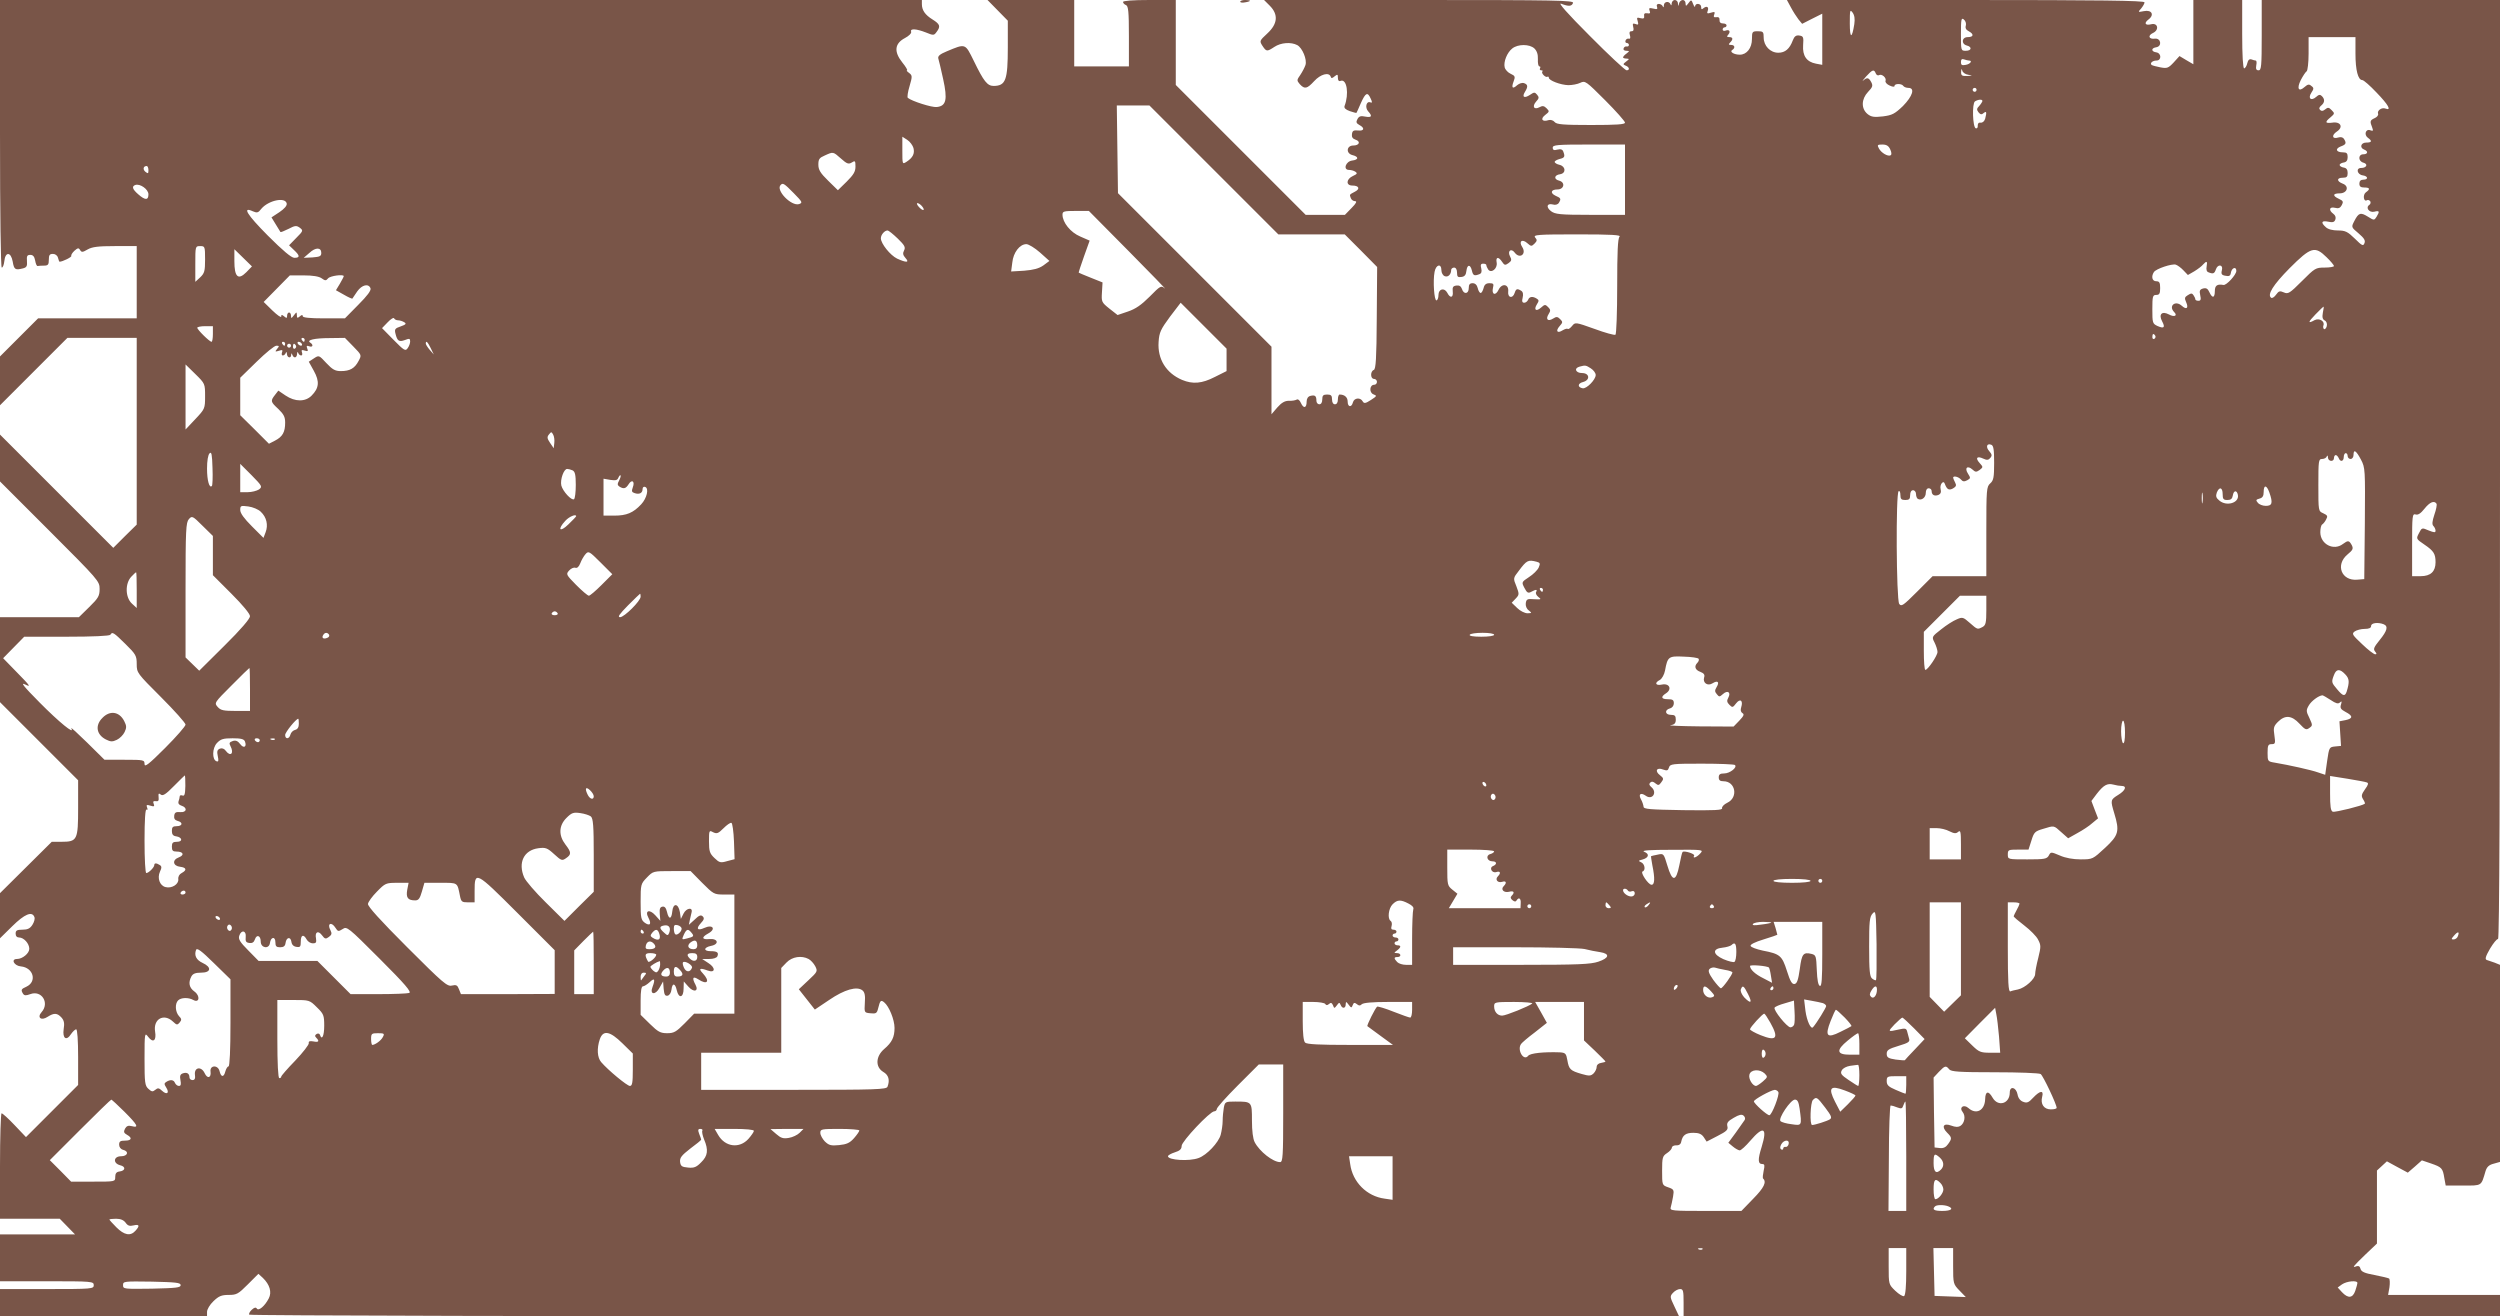 <?xml version="1.0" standalone="no"?>
<!DOCTYPE svg PUBLIC "-//W3C//DTD SVG 20010904//EN"
 "http://www.w3.org/TR/2001/REC-SVG-20010904/DTD/svg10.dtd">
<svg version="1.0" xmlns="http://www.w3.org/2000/svg"
 width="1280pt" height="674pt" viewBox="0 0 1280 674"
 preserveAspectRatio="xMidYMid meet">
<g transform="translate(0,674) scale(0.1,-0.1)"
fill="#795548" stroke="none">
<path d="M0 6055 c0 -419 4 -685 9 -685 6 0 11 15 13 32 5 51 34 49 43 -1 7
-42 13 -45 53 -35 19 5 22 12 20 38 -2 25 1 31 17 31 14 0 21 -8 25 -29 3 -17
8 -29 13 -28 4 1 18 2 32 2 21 0 25 5 25 30 0 24 4 30 21 30 12 0 23 -8 26
-20 3 -11 6 -20 8 -20 15 0 64 24 60 30 -2 4 5 16 16 26 17 15 22 16 29 4 8
-13 13 -12 39 3 23 13 53 17 140 17 l111 0 0 -185 0 -185 -253 0 -252 0 -98
-98 -97 -97 0 -125 0 -125 173 173 172 172 178 0 177 0 0 -478 0 -478 -60 -59
-60 -60 -290 290 -290 290 0 -120 0 -120 255 -255 c249 -249 255 -256 255
-295 0 -36 -6 -47 -53 -93 l-53 -52 -202 0 -202 0 0 -218 0 -217 200 -200 200
-200 0 -141 c0 -165 -4 -174 -86 -174 l-49 0 -133 -132 -132 -131 0 -116 0
-115 63 62 c63 62 101 78 113 47 4 -8 -1 -26 -10 -40 -12 -19 -25 -25 -51 -25
-28 0 -35 -4 -35 -20 0 -13 7 -20 18 -20 24 0 52 -31 52 -58 0 -23 -35 -52
-63 -52 -33 0 -15 -35 20 -38 64 -6 84 -78 28 -104 -27 -12 -29 -16 -17 -36 7
-10 15 -10 37 -2 58 22 100 -45 58 -92 -25 -28 -2 -46 31 -24 33 21 49 20 71
-4 13 -15 16 -29 11 -59 -7 -48 14 -63 38 -25 9 13 21 24 26 24 6 0 10 -56 10
-143 l0 -142 -133 -133 -134 -134 -58 61 c-32 34 -62 61 -67 61 -4 0 -8 -121
-8 -270 l0 -270 153 0 153 0 39 -40 39 -40 -192 0 -192 0 0 -120 0 -120 240 0
c233 0 240 -1 240 -20 0 -19 -7 -20 -240 -20 l-240 0 0 -70 0 -70 530 0 530 0
0 23 c0 13 14 37 33 55 27 26 41 32 78 32 41 0 49 5 98 54 l54 54 23 -21 c35
-34 47 -73 30 -105 -20 -39 -52 -66 -61 -52 -5 8 -13 6 -26 -6 -10 -9 -16 -21
-13 -25 3 -5 1611 -9 3663 -9 l3658 0 -24 51 c-23 48 -24 52 -7 70 9 10 25 19
36 19 16 0 18 -9 18 -70 l0 -70 2090 0 2090 0 0 55 0 55 -286 0 -287 0 7 39
c3 22 2 42 -2 45 -5 3 -39 11 -75 18 -50 9 -67 17 -71 31 -3 13 -10 17 -20 14
-26 -10 -19 -2 44 59 l60 57 0 187 0 187 25 23 26 24 53 -29 54 -29 36 31 36
32 47 -16 c55 -19 60 -24 68 -75 l7 -38 89 0 c98 0 92 -4 115 74 7 22 18 32
42 38 l32 9 0 505 0 504 -27 11 c-16 5 -34 12 -41 14 -10 4 -6 18 17 58 17 28
35 51 41 49 7 -1 10 779 10 2403 l0 2405 -610 0 -610 0 0 -180 c0 -159 -2
-180 -16 -180 -12 0 -15 7 -12 25 3 14 2 25 -3 25 -4 0 -14 3 -22 6 -10 3 -17
-3 -21 -20 -3 -14 -11 -26 -16 -26 -6 0 -10 67 -10 175 l0 175 -125 0 -125 0
0 -165 0 -164 -36 21 -35 21 -30 -33 c-27 -29 -34 -31 -67 -25 -20 4 -40 9
-45 12 -12 8 3 23 24 23 27 0 26 38 -1 42 -27 4 -27 22 0 26 31 5 24 48 -7 44
-31 -4 -38 16 -10 29 33 15 26 53 -8 45 -31 -8 -40 5 -15 24 32 24 17 51 -23
43 -31 -6 -32 -6 -14 14 9 11 17 25 17 31 0 9 -232 12 -915 12 l-916 0 20 -37
c11 -21 29 -49 39 -62 l19 -23 51 26 52 26 0 -131 0 -131 -32 6 c-48 9 -70 40
-66 95 3 41 1 46 -19 49 -17 3 -26 -4 -34 -25 -16 -43 -39 -63 -74 -63 -41 0
-75 35 -75 78 0 29 -3 32 -30 32 -28 0 -30 -2 -30 -40 0 -46 -27 -80 -62 -80
-30 0 -54 15 -39 24 17 11 13 26 -6 26 -13 0 -14 3 -5 12 17 17 15 28 -4 28
-13 0 -14 3 -5 13 13 16 5 28 -15 20 -8 -3 -14 0 -14 6 0 6 5 11 10 11 6 0 10
5 10 10 0 6 -8 10 -19 10 -12 0 -18 7 -17 18 1 11 -5 16 -16 14 -13 -2 -16 2
-11 14 5 13 2 15 -17 9 -18 -6 -22 -4 -17 8 8 20 -3 29 -20 16 -10 -9 -13 -8
-13 5 0 19 -30 22 -31 4 0 -7 -5 -2 -10 11 -9 23 -10 24 -24 5 -13 -17 -14
-17 -15 -1 0 9 -6 17 -14 17 -8 0 -17 -8 -19 -17 -4 -17 -5 -17 -6 0 0 9 -8
17 -16 17 -8 0 -15 -8 -16 -17 0 -11 -3 -13 -6 -5 -7 18 -33 15 -34 -5 0 -11
-3 -13 -6 -5 -2 6 -12 12 -20 12 -9 0 -13 -6 -9 -15 4 -12 0 -14 -19 -9 -21 5
-24 3 -19 -11 5 -12 2 -16 -12 -13 -13 2 -18 -2 -16 -14 2 -12 -3 -15 -19 -11
-18 5 -20 3 -14 -15 5 -18 3 -21 -11 -15 -14 5 -16 2 -12 -15 4 -15 2 -22 -9
-22 -10 0 -12 -6 -8 -20 4 -13 2 -20 -5 -18 -7 2 -15 -3 -17 -9 -3 -7 0 -13 6
-13 6 0 11 -5 11 -10 0 -6 -5 -9 -11 -8 -6 2 -14 -3 -16 -9 -3 -8 3 -13 14
-13 17 -1 17 -1 1 -14 -10 -7 -18 -16 -18 -20 0 -3 8 -6 18 -6 15 -1 15 -2 -2
-15 -17 -13 -17 -15 -3 -21 20 -7 23 -24 5 -24 -7 0 -92 79 -188 176 -116 116
-165 172 -147 165 39 -15 54 -14 61 4 5 13 -87 15 -789 15 l-793 0 29 -29 c45
-45 41 -93 -12 -142 -41 -38 -41 -39 -25 -64 20 -30 23 -30 61 -5 33 22 85 26
117 9 26 -14 51 -74 42 -102 -4 -12 -16 -35 -26 -50 -19 -27 -19 -29 -3 -48
25 -27 37 -24 74 16 32 35 75 47 84 23 3 -10 7 -10 20 1 15 12 17 11 17 -7 0
-14 5 -20 14 -16 32 12 44 -67 20 -129 -3 -10 5 -18 27 -26 18 -6 33 -10 34
-9 1 2 12 24 23 51 24 53 34 58 50 22 9 -19 8 -23 -2 -19 -20 8 -29 -26 -11
-46 23 -25 18 -33 -15 -27 -23 5 -32 2 -40 -13 -8 -15 -6 -21 10 -30 29 -15
25 -32 -7 -28 -22 2 -29 -1 -31 -19 -2 -14 3 -23 18 -28 28 -9 20 -30 -11 -30
-35 0 -39 -40 -5 -49 34 -8 33 -24 -1 -28 -33 -4 -48 -48 -16 -48 10 0 25 -4
32 -9 12 -8 10 -12 -12 -22 -35 -16 -37 -49 -3 -49 34 0 41 -17 14 -31 -30
-16 -29 -14 -22 -33 3 -9 13 -16 22 -16 11 0 6 -11 -18 -35 l-34 -35 -101 0
-100 0 -333 333 -332 332 0 218 0 217 -135 0 c-86 0 -135 -4 -135 -10 0 -6 7
-13 15 -16 12 -5 15 -32 15 -160 l0 -154 -140 0 -140 0 0 170 0 170 -222 0
-222 0 52 -53 52 -53 0 -137 c0 -168 -11 -196 -72 -197 -33 0 -51 23 -102 128
-45 91 -41 90 -139 49 -34 -14 -46 -24 -43 -36 3 -9 14 -56 25 -106 23 -105
16 -138 -33 -143 -24 -3 -128 30 -148 47 -4 3 0 31 9 60 15 51 14 55 -3 68
-10 7 -14 13 -10 13 4 0 -6 18 -24 40 -44 55 -40 97 13 125 21 11 35 25 32 33
-6 17 26 15 75 -4 39 -16 42 -16 55 2 22 29 18 40 -20 64 -39 24 -55 48 -55
79 l0 21 -2360 0 -2360 0 0 -685z m9494 561 c-12 -76 -23 -74 -23 4 0 68 1 73
14 56 10 -14 13 -32 9 -60z m571 -7 c-4 -12 1 -22 15 -29 28 -15 25 -30 -5
-30 -31 0 -35 -35 -5 -43 28 -7 25 -27 -5 -27 -25 0 -25 1 -25 86 0 76 2 85
15 74 9 -7 13 -21 10 -31z m1995 -144 c0 -84 13 -135 35 -135 7 0 40 -29 73
-64 61 -63 78 -94 46 -82 -20 8 -45 -11 -38 -27 2 -7 -6 -17 -18 -22 -24 -11
-25 -16 -12 -49 6 -16 4 -18 -10 -13 -23 9 -34 -22 -13 -38 24 -17 21 -25 -8
-25 -28 0 -35 -27 -10 -36 22 -9 18 -24 -5 -24 -27 0 -27 -36 1 -43 25 -7 16
-27 -12 -27 -28 0 -21 -34 9 -38 27 -4 29 -22 2 -22 -13 0 -20 -7 -20 -20 0
-15 7 -20 25 -20 29 0 32 -8 8 -25 -17 -13 -11 -51 6 -40 5 3 13 0 17 -6 3 -6
1 -14 -5 -18 -21 -14 -1 -41 25 -35 27 7 29 2 12 -26 -12 -19 -13 -19 -45 1
-37 23 -47 20 -69 -23 -16 -31 -16 -31 22 -63 28 -24 36 -36 30 -50 -6 -16
-12 -14 -49 23 -37 36 -49 42 -87 42 -26 0 -51 6 -62 17 -27 24 -22 35 12 28
23 -5 32 -3 37 11 4 10 0 22 -10 29 -26 19 -21 38 8 31 18 -5 27 -1 35 14 9
17 7 22 -15 32 -33 15 -32 28 4 28 39 0 51 37 15 50 -31 12 -31 30 1 30 20 0
25 5 25 24 0 17 -6 26 -20 28 -12 2 -21 8 -21 13 0 6 9 11 21 13 14 2 20 11
20 28 0 19 -5 24 -24 24 -35 0 -42 18 -12 30 28 10 31 17 17 39 -5 8 -16 11
-29 7 -31 -10 -36 11 -8 30 36 23 20 53 -23 46 -37 -5 -39 3 -8 28 21 18 21
20 5 36 -14 15 -20 15 -33 4 -11 -9 -19 -10 -26 -3 -7 7 -5 14 6 23 18 15 19
32 3 48 -9 9 -16 8 -29 -4 -26 -23 -44 -8 -25 21 13 20 14 25 0 35 -11 10 -18
9 -34 -5 -31 -28 -42 -9 -20 35 11 21 24 41 30 45 5 3 10 44 10 91 l0 84 120
0 120 0 0 -85z m-4204 27 c13 -13 19 -30 18 -55 -1 -20 2 -37 8 -37 5 0 6 -4
3 -10 -3 -5 -1 -10 6 -10 7 0 10 -3 6 -6 -8 -8 16 -33 26 -27 4 2 7 0 7 -5 0
-14 60 -37 100 -38 19 0 47 5 61 12 25 12 29 9 127 -89 56 -56 102 -108 102
-115 0 -9 -43 -12 -174 -12 -143 0 -176 3 -186 15 -7 9 -21 13 -31 10 -33 -11
-44 6 -18 26 22 17 23 19 8 34 -13 13 -21 15 -37 6 -28 -15 -39 4 -17 29 15
16 16 22 5 35 -12 14 -15 14 -37 -1 -29 -19 -42 -11 -25 16 16 26 15 37 -4 44
-10 4 -25 -1 -36 -10 -24 -22 -31 -14 -18 20 9 23 7 28 -15 38 -14 6 -28 21
-31 33 -7 28 12 76 39 97 29 23 88 23 113 0z m2225 -62 c20 0 7 -18 -16 -22
-20 -4 -25 -1 -25 14 0 14 5 18 16 14 9 -3 20 -6 25 -6z m-3 -73 c24 -4 24 -4
-5 -6 -28 -1 -33 2 -32 22 1 15 3 17 6 5 2 -9 16 -19 31 -21z m-474 7 c3 -8
11 -12 16 -9 14 9 40 -13 34 -29 -3 -7 7 -18 21 -24 15 -7 25 -8 25 -2 0 13
37 13 45 0 3 -5 15 -10 26 -10 35 0 22 -42 -28 -93 -42 -40 -55 -47 -103 -53
-45 -5 -59 -3 -78 12 -34 28 -32 77 2 113 24 25 26 32 17 50 -13 24 -21 26
-41 9 -8 -7 -2 2 14 20 33 36 41 39 50 16z m516 -84 c0 -5 -4 -10 -10 -10 -5
0 -10 5 -10 10 0 6 5 10 10 10 6 0 10 -4 10 -10z m30 -57 c0 -3 -7 -15 -16
-25 -14 -14 -14 -20 -4 -33 10 -12 16 -13 26 -4 15 12 17 6 8 -29 -4 -13 -13
-21 -23 -20 -10 2 -15 -4 -15 -15 1 -10 -3 -16 -10 -14 -16 5 -20 128 -4 138
16 10 38 12 38 2z m-3935 -353 l330 -330 170 0 170 0 83 -83 83 -84 -2 -261
c-1 -209 -5 -262 -15 -266 -19 -7 -18 -46 1 -46 8 0 15 -7 15 -15 0 -8 -6 -15
-14 -15 -24 0 -27 -40 -4 -49 19 -7 18 -9 -13 -29 -28 -18 -35 -19 -42 -7 -12
22 -44 18 -50 -5 -7 -28 -27 -25 -27 4 0 22 -16 36 -41 36 -5 0 -9 -11 -9 -25
0 -16 -6 -25 -15 -25 -9 0 -15 9 -15 25 0 20 -5 25 -25 25 -20 0 -25 -5 -25
-25 0 -16 -6 -25 -15 -25 -8 0 -15 8 -15 18 0 25 -7 31 -31 25 -12 -3 -19 -14
-19 -29 0 -33 -15 -38 -29 -8 -6 15 -16 22 -22 18 -7 -4 -25 -7 -40 -6 -20 0
-37 -9 -59 -34 l-30 -35 0 173 0 173 -393 393 -393 393 -3 224 -3 225 84 0 83
0 330 -330z m-1538 112 c7 -28 -3 -49 -35 -70 -22 -14 -22 -14 -22 57 l0 71
25 -16 c14 -9 28 -28 32 -42z m3643 -162 l0 -180 -177 0 c-157 0 -181 3 -202
19 -27 21 -21 42 10 34 12 -4 25 0 30 8 13 21 11 25 -17 37 -29 14 -23 32 10
32 34 0 42 36 9 45 -29 7 -26 29 5 33 31 5 29 40 -3 48 -14 3 -25 10 -25 15 0
5 11 11 25 15 26 6 29 12 19 38 -4 11 -13 14 -30 10 -18 -5 -24 -2 -24 10 0
14 22 16 185 16 l185 0 0 -180z m1358 155 c7 -15 8 -27 2 -30 -13 -8 -48 12
-60 35 -10 18 -7 20 18 20 21 0 32 -7 40 -25z m-5372 -47 c30 -27 39 -30 55
-20 17 11 19 9 19 -21 0 -26 -10 -42 -45 -77 l-45 -44 -50 49 c-40 39 -50 56
-50 82 0 28 5 35 33 47 44 20 42 20 83 -16z m-3546 -59 c0 -18 -2 -19 -15 -9
-15 12 -12 30 6 30 5 0 9 -10 9 -21z m0 -124 c0 -31 -17 -31 -52 0 -30 26 -35
41 -15 48 24 8 67 -22 67 -48z m3304 6 c44 -45 47 -49 27 -56 -40 -12 -121 72
-94 98 11 12 18 8 67 -42z m-2596 -53 c2 -11 -12 -27 -37 -44 l-41 -27 22 -36
c12 -20 23 -37 24 -39 1 -2 19 5 41 16 34 18 41 18 58 6 18 -14 18 -16 -18
-52 l-37 -38 25 -24 c31 -29 32 -40 2 -40 -15 0 -58 36 -136 114 -107 108
-133 150 -76 124 21 -9 27 -8 43 13 36 43 123 62 130 27z m3252 -13 c20 -24 6
-28 -15 -5 -10 11 -13 20 -8 20 6 0 16 -7 23 -15z m1060 -232 c113 -114 196
-200 184 -190 -19 16 -22 15 -78 -42 -42 -42 -72 -63 -111 -76 l-53 -18 -42
33 c-40 32 -41 35 -38 83 l3 51 -60 24 c-33 13 -61 25 -62 26 -1 1 11 38 27
83 l29 81 -48 21 c-50 21 -91 72 -91 112 0 17 7 19 68 19 l67 0 205 -207z
m-1183 65 c35 -34 40 -44 32 -60 -8 -15 -6 -24 7 -39 22 -24 5 -25 -43 -3 -35
17 -83 77 -83 104 0 18 19 40 34 40 6 0 29 -19 53 -42z m3695 10 c-9 -9 -12
-79 -12 -254 0 -134 -4 -245 -9 -248 -5 -3 -53 10 -107 30 -98 35 -99 35 -115
15 -9 -11 -19 -18 -22 -15 -3 3 -14 0 -26 -7 -28 -18 -38 -4 -16 21 17 19 17
22 3 36 -13 13 -19 14 -36 3 -27 -17 -40 -4 -23 23 11 17 10 23 -3 36 -14 14
-17 14 -36 -3 -25 -22 -39 -12 -21 17 11 17 11 22 -1 29 -20 13 -38 11 -44 -6
-4 -8 -12 -15 -20 -15 -10 0 -13 7 -8 26 4 17 2 29 -7 35 -21 13 -27 11 -34
-11 -10 -31 -37 -25 -33 8 4 38 -33 44 -50 7 -15 -31 -36 -23 -28 11 5 20 3
24 -18 24 -17 0 -26 -7 -30 -25 -4 -14 -10 -25 -15 -25 -5 0 -12 11 -15 25 -4
16 -13 25 -26 25 -15 0 -20 -7 -20 -25 0 -31 -26 -34 -35 -4 -5 14 -14 19 -28
17 -18 -2 -21 -9 -19 -30 4 -33 -13 -37 -28 -7 -15 28 -45 20 -45 -11 0 -14
-4 -26 -10 -28 -12 -3 -19 99 -10 146 7 38 35 45 35 8 0 -13 8 -27 17 -30 17
-7 33 9 33 32 0 6 7 12 15 12 9 0 15 -10 15 -26 0 -21 4 -25 23 -22 16 2 23
11 25 31 4 34 20 35 28 2 6 -26 12 -29 38 -19 11 4 14 13 10 30 -5 18 -2 24
10 24 9 0 16 -3 16 -7 0 -5 4 -14 9 -22 15 -23 49 3 44 34 -6 30 9 33 28 4 12
-18 16 -18 33 -6 15 11 17 17 7 35 -14 27 6 43 24 19 26 -35 62 -8 39 28 -20
30 0 44 27 19 18 -16 21 -16 36 -1 13 13 14 19 3 31 -11 14 11 16 216 16 177
0 225 -3 216 -12z m-2967 -81 l48 -43 -31 -23 c-23 -16 -50 -23 -98 -27 l-67
-4 6 46 c5 51 38 94 72 94 11 0 43 -19 70 -43z m-4275 -35 c0 -60 -3 -71 -25
-92 l-25 -23 0 91 c0 91 0 92 25 92 24 0 25 -2 25 -68z m595 33 c0 -17 -8 -20
-45 -23 l-45 -2 29 25 c32 30 61 29 61 0z m-384 -99 c-42 -42 -61 -24 -61 57
l0 61 45 -44 45 -44 -29 -30z m10651 77 c21 -20 38 -41 38 -45 0 -4 -21 -8
-48 -8 -46 0 -50 -3 -116 -69 -63 -63 -71 -68 -93 -58 -20 9 -26 7 -39 -11 -8
-12 -20 -20 -25 -17 -23 15 9 66 94 152 109 109 129 115 189 56z m-614 -47
c-3 -16 0 -27 9 -30 24 -10 31 -7 38 14 10 30 39 26 31 -4 -5 -19 -1 -25 19
-28 18 -4 25 0 27 15 4 26 28 35 28 10 0 -20 -51 -75 -66 -72 -32 6 -44 -3
-44 -31 0 -36 -13 -39 -28 -6 -8 18 -16 23 -32 19 -17 -5 -20 -11 -15 -34 5
-22 3 -29 -9 -29 -9 0 -16 3 -16 8 0 4 -4 13 -9 20 -7 11 -12 12 -29 1 -17
-10 -18 -16 -9 -36 14 -31 2 -41 -23 -18 -33 29 -69 -2 -38 -33 19 -19 0 -27
-27 -12 -36 19 -54 1 -35 -35 17 -32 10 -39 -24 -24 -25 12 -26 16 -26 86 0
66 2 73 20 73 16 0 20 7 20 35 0 28 -4 35 -20 35 -21 0 -27 24 -12 47 11 17
92 44 112 38 9 -3 27 -16 39 -29 l23 -24 33 19 c18 11 39 27 45 35 18 20 23
17 18 -10z m-9651 -61 c18 -13 22 -13 33 0 11 13 80 22 80 11 0 -3 -9 -20 -20
-39 l-20 -33 41 -23 c22 -13 41 -21 43 -20 1 2 13 19 25 37 24 34 58 42 68 16
4 -11 -16 -38 -63 -85 l-68 -69 -108 0 c-73 0 -108 4 -108 11 0 8 -5 8 -15 -1
-12 -10 -15 -9 -15 6 -1 18 -1 18 -15 0 -13 -17 -15 -18 -15 -3 0 9 -4 17 -10
17 -5 0 -10 -7 -10 -16 0 -14 -3 -14 -15 -4 -12 10 -15 10 -15 -1 0 -7 -20 7
-45 31 l-45 44 67 68 67 68 71 0 c46 0 78 -5 92 -15z m4633 -417 l0 -58 -60
-30 c-66 -34 -113 -38 -168 -15 -82 35 -126 107 -120 194 3 49 11 65 58 129
l55 72 117 -117 118 -118 0 -57z m5613 241 c-4 -23 -2 -34 10 -40 9 -5 13 -17
10 -29 -3 -11 -9 -17 -14 -15 -4 3 -6 12 -3 19 8 21 -21 39 -45 27 -36 -20
-35 -11 4 29 21 22 40 40 42 40 1 0 0 -14 -4 -31z m-9855 -39 c10 0 24 -5 32
-10 12 -7 8 -12 -18 -21 -30 -10 -33 -15 -27 -38 9 -37 18 -43 48 -32 23 9 27
8 27 -7 0 -10 -6 -26 -13 -35 -11 -16 -18 -12 -72 43 l-59 60 29 30 c16 17 31
26 33 20 2 -5 11 -10 20 -10z m-948 -70 c0 -22 -3 -40 -7 -40 -10 0 -73 62
-73 72 0 4 18 8 40 8 l40 0 0 -40z m9945 -9 c3 -5 1 -12 -5 -16 -5 -3 -10 1
-10 9 0 18 6 21 15 7z m-9475 -21 c0 -5 -2 -10 -4 -10 -3 0 -8 5 -11 10 -3 6
-1 10 4 10 6 0 11 -4 11 -10z m249 -34 c43 -44 43 -44 27 -74 -20 -38 -44 -52
-91 -52 -29 0 -43 8 -74 41 -38 41 -38 41 -64 24 l-26 -17 26 -47 c30 -54 27
-88 -12 -127 -32 -32 -84 -32 -133 1 l-37 25 -17 -22 c-24 -31 -23 -35 17 -72
28 -27 35 -41 35 -70 0 -48 -13 -72 -52 -92 l-31 -16 -73 73 -74 73 0 96 0 96
84 82 c46 45 91 82 101 82 15 0 16 -2 4 -16 -12 -15 -11 -16 9 -10 17 6 21 4
16 -8 -3 -9 -2 -16 4 -16 6 0 13 6 15 13 3 7 6 5 6 -5 1 -20 21 -25 22 -5 0
10 2 10 6 0 7 -19 23 -16 24 5 0 10 3 12 6 5 2 -7 9 -13 15 -13 6 0 7 7 4 16
-4 12 -1 14 14 9 16 -5 19 -3 13 11 -5 13 -3 16 10 11 19 -7 23 8 5 19 -20 13
22 23 102 23 l76 1 43 -44z m-349 14 c0 -5 -2 -10 -4 -10 -3 0 -8 5 -11 10 -3
6 -1 10 4 10 6 0 11 -4 11 -10z m85 0 c3 -5 2 -10 -4 -10 -5 0 -13 5 -16 10
-3 6 -2 10 4 10 5 0 13 -4 16 -10z m660 -22 l16 -33 -21 24 c-11 13 -20 27
-20 32 0 18 10 8 25 -23z m-715 12 c0 -5 -4 -10 -10 -10 -5 0 -10 5 -10 10 0
6 5 10 10 10 6 0 10 -4 10 -10z m25 1 c3 -5 1 -12 -5 -16 -5 -3 -10 1 -10 9 0
18 6 21 15 7z m-465 -260 c0 -63 -1 -65 -50 -117 l-50 -53 0 167 0 166 50 -49
c50 -49 50 -50 50 -114z m7095 143 c14 -9 25 -24 25 -34 0 -24 -47 -72 -67
-68 -27 5 -26 25 2 32 38 10 34 46 -5 46 -33 0 -43 25 -12 33 29 8 32 7 57 -9z
m-5307 -382 l-3 -27 -19 28 c-15 22 -16 30 -5 43 11 14 13 14 21 -1 5 -8 8
-28 6 -43z m7372 -102 c0 -74 -3 -90 -20 -105 -19 -17 -20 -31 -20 -247 l0
-228 -138 0 -137 0 -80 -80 c-71 -71 -80 -77 -91 -62 -15 22 -18 568 -3 577 5
4 9 -5 9 -19 0 -21 5 -26 25 -26 20 0 25 5 25 25 0 16 6 25 15 25 8 0 15 -9
15 -19 0 -11 4 -22 9 -25 18 -11 41 6 41 30 0 15 6 24 15 24 8 0 15 -6 15 -14
0 -20 14 -28 35 -20 11 5 15 14 11 30 -6 22 14 48 21 28 11 -30 21 -36 42 -25
17 10 19 16 11 31 -5 10 -10 21 -10 24 0 12 28 5 40 -9 9 -11 17 -12 32 -4 18
10 18 12 4 34 -19 29 -3 44 23 21 15 -14 20 -14 37 -2 18 14 18 15 0 35 -24
26 -14 38 18 23 19 -9 27 -8 37 4 9 11 8 18 -6 34 -19 21 -13 42 10 33 12 -4
15 -25 15 -93z m-9125 -118 c-13 -14 -25 27 -25 89 0 39 5 70 13 78 10 10 13
-5 15 -75 2 -47 0 -89 -3 -92z m11003 135 c22 -42 22 -48 20 -327 l-3 -285
-36 -3 c-81 -7 -113 76 -50 129 28 23 31 30 22 48 -14 25 -19 25 -45 6 -48
-37 -116 -1 -116 60 0 19 4 37 10 40 5 3 15 15 20 26 9 16 7 21 -15 31 -25 11
-25 11 -25 145 0 124 1 133 19 133 11 0 22 6 24 13 3 7 6 5 6 -5 1 -22 31 -24
31 -3 0 8 4 15 9 15 5 0 11 -7 15 -15 8 -22 26 -18 26 5 0 11 5 20 10 20 6 0
10 -7 10 -15 0 -8 7 -15 15 -15 8 0 15 9 15 20 0 32 13 24 38 -23z m-10762
-153 c-11 -7 -37 -14 -58 -14 l-38 0 0 72 0 73 58 -58 c55 -56 56 -59 38 -73z
m1605 98 c13 -6 17 -22 17 -75 0 -37 -4 -69 -9 -73 -13 -8 -57 40 -65 70 -7
30 13 86 30 85 6 0 18 -3 27 -7z m239 -52 c-10 -18 -9 -24 1 -31 22 -14 33
-11 47 11 17 28 34 16 22 -15 -7 -20 -6 -25 10 -30 24 -8 40 1 40 21 0 9 6 14
13 11 21 -7 9 -58 -20 -89 -41 -44 -75 -58 -138 -58 l-55 0 0 94 0 95 35 -6
c27 -4 36 -2 41 11 4 9 9 15 11 12 3 -2 -1 -14 -7 -26z m8449 -61 c19 -54 15
-69 -18 -69 -16 0 -34 7 -41 16 -11 13 -10 16 8 21 16 4 22 13 22 34 0 38 15
37 29 -2z m-239 -9 c0 -25 4 -30 24 -30 18 0 25 6 28 23 4 27 21 29 26 3 8
-41 -59 -61 -96 -28 -16 13 -18 22 -12 40 13 32 30 27 30 -8z m-103 -42 c-2
-13 -4 -3 -4 22 0 25 2 35 4 23 2 -13 2 -33 0 -45z m1198 -7 c3 -5 -2 -31 -11
-56 -11 -34 -13 -50 -5 -58 6 -6 11 -17 11 -24 0 -11 -7 -10 -35 1 -35 15 -35
15 -50 -14 -15 -29 -15 -29 29 -59 47 -32 56 -47 56 -90 0 -47 -25 -71 -76
-71 l-44 0 0 161 c0 148 1 160 18 155 12 -4 26 5 45 29 27 34 50 44 62 26z
m-11140 -41 c30 -28 39 -68 25 -105 l-11 -29 -59 59 c-40 40 -60 67 -60 84 0
22 3 23 41 18 23 -3 52 -15 64 -27z m-245 -225 l0 -100 95 -95 c58 -58 95
-103 95 -115 0 -13 -48 -69 -130 -150 l-130 -129 -35 34 -35 34 0 345 c0 309
2 346 17 363 16 18 19 17 70 -34 l53 -52 0 -101z m1860 202 c0 -2 -18 -21 -40
-42 -44 -43 -58 -27 -15 19 19 21 55 36 55 23z m130 -352 c-30 -30 -59 -55
-65 -55 -6 0 -35 25 -65 55 -52 53 -53 55 -36 74 10 11 24 17 32 14 9 -3 18 5
25 23 6 16 18 37 27 47 15 17 19 15 76 -42 l61 -61 -55 -55z m4787 119 c19 -5
20 -9 11 -30 -6 -13 -28 -35 -50 -49 -38 -25 -38 -26 -23 -55 13 -25 19 -29
35 -20 24 13 33 13 25 -1 -4 -6 1 -17 11 -25 17 -13 16 -14 -21 -12 -35 3 -40
0 -43 -20 -2 -14 4 -29 15 -37 17 -14 17 -14 -6 -15 -14 0 -38 12 -53 27 l-28
27 20 21 c19 20 19 23 4 63 -17 41 -17 42 12 79 41 55 48 58 91 47z m-7167
-146 l0 -91 -25 23 c-34 32 -35 103 -3 137 12 13 23 23 25 23 2 0 3 -41 3 -92z
m7200 2 c0 -5 -2 -10 -4 -10 -3 0 -8 5 -11 10 -3 6 -1 10 4 10 6 0 11 -4 11
-10z m-4620 -35 c0 -22 -84 -105 -105 -105 -15 0 -4 15 40 60 33 33 61 60 62
60 2 0 3 -7 3 -15z m6890 -70 c0 -63 -3 -76 -19 -85 -27 -14 -26 -14 -66 21
-33 29 -37 31 -66 18 -18 -7 -54 -30 -80 -51 -49 -38 -49 -39 -34 -68 8 -16
15 -38 15 -48 0 -19 -49 -91 -62 -92 -5 0 -8 44 -8 97 l0 98 92 92 93 93 67 0
68 0 0 -75z m-7315 -15 c3 -5 -3 -10 -15 -10 -12 0 -18 5 -15 10 3 6 10 10 15
10 5 0 12 -4 15 -10z m9349 -56 c25 -10 19 -33 -20 -81 -29 -36 -34 -46 -24
-58 9 -11 10 -15 1 -15 -7 0 -37 23 -67 52 -51 48 -54 53 -38 65 10 7 33 13
51 13 23 0 33 5 33 15 0 16 35 20 64 9z m-11562 -101 c54 -53 58 -61 58 -103
0 -45 2 -47 125 -170 69 -69 125 -132 125 -140 0 -8 -47 -62 -105 -120 -84
-84 -105 -100 -105 -82 0 21 -3 22 -102 22 l-103 0 -89 88 c-49 48 -85 81 -81
73 20 -36 -63 32 -162 132 -84 85 -100 105 -73 92 30 -15 24 -6 -40 59 l-74
76 54 55 54 55 218 0 c134 0 219 4 223 10 10 17 17 12 77 -47z m1043 47 c3 -6
-1 -13 -10 -16 -19 -8 -30 0 -20 15 8 14 22 14 30 1z m5965 0 c0 -6 -29 -10
-66 -10 -41 0 -63 4 -59 10 3 6 33 10 66 10 33 0 59 -4 59 -10z m1047 -123 c3
-5 0 -14 -6 -20 -18 -18 -13 -37 15 -47 18 -7 24 -15 19 -29 -8 -27 18 -46 44
-29 26 16 36 6 20 -20 -10 -17 -10 -23 1 -36 12 -15 14 -15 31 0 24 22 43 10
28 -18 -9 -16 -7 -24 6 -37 15 -15 17 -14 34 8 21 27 37 14 26 -20 -5 -14 -2
-25 6 -30 11 -6 7 -15 -16 -39 l-29 -30 -175 1 c-97 1 -164 4 -148 6 21 3 27
10 27 29 0 19 -5 24 -25 24 -30 0 -34 25 -5 33 12 3 20 14 20 26 0 17 -6 21
-30 21 -35 0 -39 12 -9 31 31 21 16 52 -22 44 -33 -7 -40 9 -10 24 10 6 22 27
26 48 13 71 18 75 96 71 39 -1 73 -6 76 -11z m-7417 -157 l0 -110 -73 0 c-62
0 -77 3 -92 20 -19 21 -18 22 70 110 49 50 91 90 92 90 2 0 3 -49 3 -110z
m10728 77 c21 -22 22 -39 7 -88 -9 -26 -19 -24 -49 12 -29 34 -30 37 -16 73
12 32 30 33 58 3z m-75 -131 c27 -18 38 -21 47 -13 10 9 11 7 6 -10 -6 -18 -1
-25 23 -38 39 -20 39 -34 0 -42 l-31 -6 4 -63 4 -63 -31 -3 c-29 -3 -30 -5
-40 -74 l-10 -71 -36 12 c-36 13 -150 38 -221 50 -37 6 -38 7 -38 50 0 39 3
45 21 45 18 0 20 4 14 44 -6 39 -4 48 18 70 37 37 71 33 110 -9 29 -31 35 -34
51 -22 17 12 17 14 0 51 -17 34 -17 40 -3 64 13 23 51 51 70 52 3 0 22 -11 42
-24z m-10403 -122 c0 -17 -6 -28 -19 -31 -11 -3 -21 -13 -24 -24 -6 -24 -27
-25 -27 -2 0 14 56 83 67 83 2 0 3 -12 3 -26z m9350 -45 c0 -37 -4 -58 -10
-54 -5 3 -10 31 -10 61 0 30 5 54 10 54 6 0 10 -27 10 -61z m-9626 -45 c11
-28 -6 -38 -24 -14 -12 16 -23 21 -38 16 -18 -6 -20 -11 -12 -26 20 -38 0 -57
-25 -23 -7 10 -19 14 -29 10 -14 -6 -16 -14 -11 -38 5 -24 4 -30 -6 -27 -24 8
-23 68 2 94 19 20 32 24 80 24 43 0 58 -4 63 -16z m76 6 c0 -5 -4 -10 -9 -10
-6 0 -13 5 -16 10 -3 6 1 10 9 10 9 0 16 -4 16 -10z m77 4 c-3 -3 -12 -4 -19
-1 -8 3 -5 6 6 6 11 1 17 -2 13 -5z m7476 -131 c13 -12 -26 -43 -55 -43 -21 0
-28 -5 -28 -20 0 -15 7 -20 24 -20 62 0 77 -83 20 -110 -17 -8 -29 -21 -27
-28 4 -10 -38 -12 -199 -10 -172 3 -203 5 -203 18 -1 8 -6 25 -13 37 -15 27
-2 37 24 19 34 -25 61 17 29 44 -11 9 -13 16 -6 23 7 7 16 6 27 -4 14 -11 18
-11 30 6 13 17 12 21 -7 36 -28 21 -17 42 16 29 20 -7 25 -6 30 10 6 19 16 20
169 20 89 0 166 -3 169 -7z m-7934 -107 c-1 -43 -4 -53 -15 -49 -8 3 -14 1
-14 -5 0 -6 -3 -17 -6 -25 -3 -10 2 -18 15 -22 32 -10 27 -36 -6 -33 -22 2
-29 -2 -31 -18 -2 -15 3 -23 17 -27 29 -7 26 -27 -4 -27 -20 0 -25 -5 -25 -24
0 -18 6 -26 22 -28 32 -5 35 -28 4 -28 -21 0 -26 -5 -26 -25 0 -20 5 -25 24
-25 35 0 42 -18 11 -30 -35 -13 -30 -44 8 -48 32 -4 35 -17 7 -32 -12 -6 -19
-19 -17 -32 2 -26 -34 -48 -65 -40 -30 7 -44 46 -29 79 10 21 9 28 -1 34 -17
11 -28 11 -28 0 0 -12 -29 -41 -41 -41 -5 0 -9 70 -9 166 0 106 4 163 10 159
6 -4 7 1 3 11 -5 13 -2 15 17 9 19 -6 22 -4 17 9 -5 12 -2 16 11 14 13 -2 16
3 14 21 -2 19 1 21 11 13 10 -9 26 1 67 43 30 30 55 55 57 55 1 0 2 -24 2 -54z
m11169 18 c10 -3 8 -12 -9 -35 -19 -27 -20 -35 -10 -51 7 -11 11 -21 9 -23
-11 -10 -152 -45 -164 -41 -11 4 -14 27 -14 94 l0 89 88 -14 c48 -8 93 -16
100 -19z m-4508 -15 c0 -6 -4 -7 -10 -4 -5 3 -10 11 -10 16 0 6 5 7 10 4 6 -3
10 -11 10 -16z m3253 -3 c28 0 20 -23 -18 -46 -40 -25 -40 -27 -20 -94 28 -92
23 -112 -47 -177 -63 -58 -63 -59 -125 -59 -39 0 -78 7 -107 20 -45 19 -46 19
-56 0 -10 -18 -22 -20 -110 -20 -100 0 -100 0 -100 25 0 24 3 25 53 25 l53 0
15 47 c13 42 18 47 59 59 59 18 54 19 94 -17 l35 -31 48 27 c26 14 61 37 76
51 l29 24 -17 44 -17 45 27 36 c35 45 54 56 85 48 14 -4 33 -7 43 -7z m-7823
-53 c0 -19 -18 -16 -30 6 -17 33 -12 46 10 26 11 -10 20 -24 20 -32z m4615
-13 c-5 -8 -11 -8 -17 -2 -6 6 -7 16 -3 22 5 8 11 8 17 2 6 -6 7 -16 3 -22z
m-4630 -90 c12 -10 15 -48 15 -199 l0 -187 -75 -74 -75 -75 -96 95 c-53 52
-102 109 -110 127 -33 76 -2 140 72 150 37 5 46 2 81 -30 37 -34 41 -35 61
-21 28 19 28 30 -3 70 -36 47 -34 97 5 136 27 27 36 30 71 25 22 -3 46 -11 54
-17z m733 -128 l3 -91 -38 -10 c-34 -10 -40 -8 -65 16 -24 23 -28 34 -28 85 0
57 1 58 21 47 19 -9 26 -7 53 20 17 17 35 30 41 28 5 -2 11 -45 13 -95z m6223
52 c24 -12 34 -13 45 -3 12 10 14 0 14 -65 l0 -76 -80 0 -80 0 0 80 0 80 35 0
c20 0 50 -7 66 -16z m-2331 -103 c0 -5 -9 -11 -20 -14 -25 -7 -16 -37 11 -37
23 0 25 -15 4 -24 -22 -8 -7 -38 16 -31 21 7 25 -5 8 -22 -16 -16 -1 -35 22
-28 21 7 25 -5 8 -22 -17 -17 0 -35 27 -29 25 7 31 -3 14 -20 -8 -8 -6 -15 4
-23 10 -8 16 -9 21 -1 11 18 23 11 21 -15 l-1 -25 -183 0 -184 0 22 37 22 37
-26 21 c-25 20 -26 26 -26 113 l0 92 120 0 c66 0 120 -4 120 -9z m1055 -11
c-18 -20 -41 -28 -31 -11 6 9 -51 27 -59 19 -3 -2 -10 -33 -17 -69 -17 -85
-36 -85 -61 -1 -19 63 -19 63 -51 56 -17 -3 -32 -7 -33 -8 -1 0 3 -21 7 -46
14 -68 12 -100 -4 -100 -17 0 -59 64 -46 68 17 6 11 39 -7 47 -16 7 -15 9 6
14 33 9 38 29 9 40 -16 7 29 10 141 10 163 1 164 1 146 -19z m-5110 -150 c58
-58 61 -60 112 -60 l53 0 0 -305 0 -305 -103 0 -103 0 -49 -50 c-43 -43 -54
-50 -89 -50 -35 0 -47 7 -88 47 l-48 47 0 73 c0 50 4 73 12 73 6 0 22 10 35
22 24 23 29 15 14 -25 -16 -40 15 -44 36 -4 l18 32 3 -38 c3 -30 7 -37 20 -35
10 2 18 15 20 31 4 36 19 34 27 -3 10 -44 35 -39 35 8 l1 37 23 -26 c28 -32
55 -25 37 9 -19 35 -14 46 14 28 47 -31 62 -11 23 31 -23 24 -15 29 25 14 40
-15 42 14 4 38 l-32 21 36 0 c22 0 39 6 42 14 8 19 -1 26 -35 26 -37 0 -36 19
2 27 44 8 37 39 -8 35 -38 -4 -42 9 -7 28 43 23 25 49 -19 29 -35 -16 -44 -4
-18 24 17 18 19 26 10 35 -9 9 -19 6 -41 -16 l-30 -27 5 25 c3 14 7 31 9 39 7
28 -27 22 -41 -6 l-14 -28 -5 35 c-8 46 -35 48 -39 3 -4 -41 -18 -42 -27 -2
-5 21 -12 29 -23 27 -13 -2 -16 -12 -14 -38 l3 -35 -26 29 c-30 33 -55 24 -35
-13 17 -32 8 -44 -18 -26 -20 15 -22 24 -22 108 0 89 1 92 32 124 32 33 32 33
128 33 l96 0 59 -60z m-755 -457 l0 -112 -240 -1 -240 0 -10 25 c-8 21 -14 24
-36 19 -24 -6 -45 12 -230 197 -137 137 -202 209 -200 221 1 10 22 39 46 63
42 43 46 45 103 45 l59 0 -7 -36 c-7 -40 3 -54 41 -54 17 0 24 10 34 45 l13
45 83 0 c90 0 85 3 99 -67 6 -30 10 -33 41 -33 l34 0 0 58 c0 104 5 102 217
-110 l193 -193 0 -112z m6430 467 c0 -6 -38 -10 -95 -10 -57 0 -95 4 -95 10 0
6 38 10 95 10 57 0 95 -4 95 -10z m60 0 c0 -5 -4 -10 -10 -10 -5 0 -10 5 -10
10 0 6 5 10 10 10 6 0 10 -4 10 -10z m-995 -50 c3 -5 12 -7 20 -3 9 3 15 -1
15 -11 0 -9 -8 -16 -18 -16 -19 0 -42 18 -42 32 0 11 18 10 25 -2z m-7385 -10
c0 -5 -7 -10 -16 -10 -8 0 -12 5 -9 10 3 6 10 10 16 10 5 0 9 -4 9 -10z m6261
-56 c20 -10 29 -20 25 -30 -3 -9 -6 -76 -6 -150 l0 -134 -31 0 c-17 0 -37 6
-45 14 -18 19 -18 26 1 26 21 0 19 20 -2 20 -17 1 -17 1 0 14 21 16 22 26 2
26 -8 0 -15 5 -15 10 0 6 5 10 10 10 6 0 10 5 10 10 0 6 -7 10 -15 10 -8 0
-15 5 -15 10 0 6 5 10 10 10 6 0 10 5 10 10 0 6 -7 10 -16 10 -11 0 -13 6 -9
19 3 11 1 22 -5 26 -17 11 -11 64 10 85 24 24 41 25 81 4z m1029 -9 c10 -12
10 -15 -4 -15 -9 0 -16 7 -16 15 0 8 2 15 4 15 2 0 9 -7 16 -15z m200 0 c-7
-9 -15 -13 -19 -10 -3 3 1 10 9 15 21 14 24 12 10 -5z m1600 -223 l0 -238 -43
-42 -43 -42 -37 38 -37 38 0 242 0 242 80 0 80 0 0 -238z m300 231 c-1 -5 -7
-19 -15 -33 -8 -14 -14 -28 -15 -31 0 -4 25 -25 55 -48 30 -23 62 -55 70 -72
15 -28 15 -36 1 -93 -9 -34 -16 -72 -16 -83 0 -25 -51 -71 -88 -79 -15 -3 -33
-7 -39 -10 -10 -3 -13 47 -13 226 l0 230 30 0 c17 0 30 -3 30 -7z m-2500 -13
c0 -5 -4 -10 -10 -10 -5 0 -10 5 -10 10 0 6 5 10 10 10 6 0 10 -4 10 -10z
m935 0 c3 -5 -1 -10 -10 -10 -9 0 -13 5 -10 10 3 6 8 10 10 10 2 0 7 -4 10
-10z m830 -378 c-2 -3 -11 1 -20 8 -12 10 -15 40 -15 163 0 129 2 153 18 170
16 18 17 11 20 -158 1 -98 0 -180 -3 -183z m-8480 318 c3 -5 2 -10 -4 -10 -5
0 -13 5 -16 10 -3 6 -2 10 4 10 5 0 13 -4 16 -10z m7944 -24 c-2 -2 -26 -7
-53 -10 -33 -5 -46 -4 -41 3 3 6 27 11 52 11 26 0 44 -2 42 -4z m261 -162 c0
-128 -3 -165 -12 -162 -9 3 -14 31 -16 81 -3 72 -4 77 -27 83 -42 10 -50 1
-60 -77 -8 -56 -14 -75 -27 -77 -13 -2 -22 13 -39 67 -25 78 -35 87 -124 104
-32 7 -60 17 -62 24 -3 7 23 20 66 33 39 12 71 23 71 24 0 0 -4 16 -9 34 l-10
32 125 0 124 0 0 -166z m-8145 126 c-5 -8 -11 -8 -17 -2 -6 6 -7 16 -3 22 5 8
11 8 17 2 6 -6 7 -16 3 -22z m533 9 c12 -19 15 -19 36 -6 22 15 27 11 190
-152 131 -131 164 -170 151 -175 -9 -3 -80 -6 -159 -6 l-141 0 -85 85 -85 85
-150 0 -151 0 -53 54 c-42 42 -52 58 -46 75 10 32 37 27 33 -6 -2 -22 1 -29
19 -31 14 -2 23 3 28 18 9 28 30 20 30 -11 0 -33 42 -40 47 -8 4 33 28 36 28
5 0 -21 5 -26 24 -26 18 0 26 6 28 22 4 30 26 34 30 6 2 -15 11 -24 26 -26 19
-3 22 1 22 27 0 35 14 40 30 11 6 -11 20 -20 32 -20 16 0 19 5 16 25 -7 34 11
43 31 16 14 -19 19 -20 35 -8 15 11 16 18 8 34 -19 35 5 46 26 12z m1708 -26
c-6 -14 -9 -14 -26 2 -26 23 -25 33 3 37 23 3 33 -13 23 -39z m64 22 c0 -16
-25 -37 -33 -28 -4 3 -7 16 -7 29 0 17 4 21 20 17 11 -3 20 -11 20 -18z m-195
-15 c3 -5 1 -10 -4 -10 -6 0 -11 5 -11 10 0 6 2 10 4 10 3 0 8 -4 11 -10z m79
-6 c13 -34 -2 -45 -33 -25 -12 8 -12 12 -2 25 17 20 27 20 35 0z m166 1 c15
-18 13 -21 -23 -30 -27 -7 -27 -7 -16 19 14 30 22 32 39 11z m-500 -155 l0
-160 -50 0 -50 0 0 112 0 112 47 48 c26 26 49 48 50 48 2 0 3 -72 3 -160z
m9544 136 c-3 -9 -13 -16 -22 -16 -13 0 -12 3 3 20 20 23 29 21 19 -4z m-9014
-47 c0 -12 -7 -19 -19 -19 -28 0 -36 19 -15 35 22 16 34 11 34 -16z m-221 8
c14 -17 4 -27 -25 -27 -17 0 -21 4 -17 20 6 23 26 26 42 7z m5541 -41 c0 -25
-4 -48 -10 -51 -5 -3 -30 3 -56 14 -56 25 -58 54 -4 59 19 2 39 8 45 13 18 18
25 8 25 -35z m-7710 -363 c0 -139 -4 -223 -10 -223 -5 0 -12 -11 -16 -25 -8
-32 -22 -32 -30 1 -8 33 -51 31 -46 -3 4 -32 -16 -38 -30 -8 -17 37 -54 31
-50 -7 3 -20 -1 -28 -12 -28 -9 0 -16 6 -16 14 0 20 -14 28 -35 20 -13 -5 -15
-14 -11 -35 4 -21 2 -29 -8 -29 -8 0 -16 7 -20 15 -6 17 -24 19 -44 6 -12 -7
-12 -12 -1 -29 18 -28 4 -40 -21 -17 -16 15 -22 16 -35 5 -13 -11 -19 -10 -35
5 -18 16 -20 31 -20 154 0 134 1 136 19 112 25 -33 43 -19 35 28 -10 64 45 94
91 51 20 -19 23 -19 35 -5 11 13 10 19 -4 33 -19 22 -21 63 -4 80 15 15 53 16
78 2 31 -17 36 21 6 43 -28 20 -33 46 -16 78 8 14 21 19 50 19 51 0 55 28 7
50 -32 15 -44 38 -33 67 5 11 27 -5 91 -68 l85 -83 0 -223z m6933 378 c23 -6
59 -13 80 -16 51 -8 47 -30 -10 -49 -39 -13 -102 -16 -395 -16 l-348 0 0 45 0
45 316 0 c173 0 334 -4 357 -9z m-4753 -29 c0 -14 -37 -44 -42 -35 -19 34 -17
43 12 43 17 0 30 -4 30 -8z m210 -12 c0 -22 -20 -26 -38 -8 -19 19 -14 28 13
28 18 0 25 -5 25 -20z m570 -10 c11 -6 26 -22 34 -37 13 -26 12 -28 -35 -72
l-49 -46 41 -52 41 -52 73 49 c79 54 143 72 171 49 11 -9 15 -26 12 -63 -3
-51 -3 -51 29 -54 28 -3 33 0 39 25 10 41 14 45 31 31 25 -20 53 -89 53 -131
0 -47 -13 -74 -53 -108 -44 -38 -46 -92 -5 -117 28 -16 35 -42 22 -76 -5 -14
-57 -16 -480 -16 l-474 0 0 95 0 95 205 0 205 0 0 217 0 217 27 28 c29 30 77
37 113 18z m-760 -27 c0 -10 -4 -24 -9 -32 -8 -12 -12 -12 -25 -2 -9 8 -16 17
-16 21 0 5 32 25 48 29 1 1 2 -7 2 -16z m163 -18 c-9 -24 -30 -24 -41 0 -6 13
-8 25 -5 28 10 10 51 -15 46 -28z m5514 1 c2 -2 7 -20 10 -41 l6 -37 -44 23
c-43 21 -68 45 -69 63 0 8 88 1 97 -8z m-5627 -27 c0 -12 -7 -19 -18 -19 -28
0 -34 11 -16 31 19 21 34 16 34 -12z m53 13 c19 -21 13 -32 -15 -32 -13 0 -18
7 -18 25 0 30 11 32 33 7z m5350 2 c20 -3 37 -9 37 -13 0 -11 -50 -81 -59 -81
-4 0 -22 20 -39 43 -23 33 -28 47 -19 56 6 6 18 9 27 7 8 -3 32 -8 53 -12z
m-5534 -31 c-7 -10 -15 -20 -16 -22 -2 -2 -3 5 -3 17 0 14 6 22 16 22 14 0 15
-3 3 -17z m5283 -65 c-7 -7 -12 -8 -12 -2 0 14 12 26 19 19 2 -3 -1 -11 -7
-17z m178 -13 c20 -22 21 -25 6 -31 -21 -8 -46 12 -46 37 0 26 12 24 40 -6z
m190 -15 c23 -45 15 -52 -20 -16 -13 15 -20 32 -17 40 9 24 15 20 37 -24z
m130 30 c0 -5 -5 -10 -11 -10 -5 0 -7 5 -4 10 3 6 8 10 11 10 2 0 4 -4 4 -10z
m530 -7 c0 -29 -17 -50 -30 -37 -9 9 -8 17 2 33 16 26 28 27 28 4z m-7988 -90
c35 -34 38 -41 38 -95 0 -52 -12 -77 -22 -46 -3 7 -10 8 -17 4 -9 -6 -10 -11
-2 -19 18 -18 13 -25 -15 -19 -18 3 -25 1 -23 -9 1 -8 -30 -48 -69 -89 -40
-41 -72 -78 -72 -82 0 -5 -4 -8 -10 -8 -6 0 -10 73 -10 200 l0 200 82 0 c81 0
83 0 120 -37z m7564 -89 c-3 -8 -12 -14 -19 -14 -17 0 -89 89 -81 101 3 5 26
15 52 22 l47 14 3 -55 c2 -30 1 -61 -2 -68z m147 110 c9 -3 17 -10 17 -15 0
-8 -47 -85 -67 -108 -11 -14 -32 32 -39 83 l-7 59 39 -7 c22 -4 47 -9 57 -12z
m-2548 -4 c5 -8 11 -8 20 0 9 8 14 6 20 -7 6 -17 7 -17 20 0 11 15 13 16 19 2
8 -21 26 -19 26 3 1 15 2 15 15 -2 13 -17 15 -18 21 -2 5 13 9 14 21 5 10 -9
17 -9 25 -1 8 8 55 12 135 12 l123 0 0 -40 c0 -22 -4 -40 -10 -40 -5 0 -44 14
-85 30 -42 17 -80 28 -84 26 -9 -6 -54 -96 -50 -100 2 -2 33 -24 68 -50 l63
-46 -219 0 c-157 0 -222 3 -231 12 -8 8 -12 47 -12 110 l0 98 54 0 c30 0 58
-5 61 -10z m1060 2 c-16 -14 -135 -62 -154 -62 -24 0 -41 20 -41 47 0 22 2 23
102 23 56 0 98 -4 93 -8z m265 -91 l0 -98 55 -52 c30 -29 55 -54 55 -56 0 -2
-10 -5 -22 -7 -14 -2 -23 -10 -23 -20 0 -10 -7 -25 -16 -34 -14 -13 -22 -14
-60 -3 -59 17 -66 24 -74 70 -6 35 -10 39 -38 41 -81 3 -153 -4 -163 -18 -23
-29 -58 31 -36 61 4 6 35 33 70 59 l62 49 -30 54 -30 53 125 0 125 0 0 -99z
m2125 -78 l6 -83 -52 0 c-48 0 -57 4 -91 37 l-38 37 77 78 78 78 6 -32 c4 -18
10 -70 14 -115z m-790 97 c21 -22 37 -41 34 -44 -2 -2 -27 -15 -56 -29 -69
-35 -81 -22 -50 56 12 31 24 57 27 57 3 0 23 -18 45 -40z m-381 -26 c45 -80
32 -97 -50 -64 -30 12 -54 26 -54 30 0 10 64 80 73 80 3 0 17 -21 31 -46z
m736 -29 l54 -55 -49 -52 c-28 -29 -51 -54 -52 -56 0 -2 -22 0 -47 3 -39 6
-46 11 -46 30 0 18 10 25 60 40 53 16 60 21 54 39 -3 12 -8 28 -10 37 -4 14
-11 15 -42 8 -57 -13 -58 -12 -22 26 19 19 37 35 40 35 3 0 30 -25 60 -55z
m-7840 -45 c-9 -18 -40 -40 -54 -40 -3 0 -6 14 -6 30 0 28 3 30 35 30 32 0 35
-2 25 -20z m1227 -32 l53 -52 0 -83 c0 -67 -3 -83 -15 -83 -14 0 -111 80 -147
122 -20 23 -23 70 -7 117 17 49 52 42 116 -21z m6333 -3 l0 -55 -49 0 c-68 0
-71 23 -11 72 25 21 48 37 53 38 4 0 7 -25 7 -55z m-480 -50 c0 -8 -4 -17 -10
-20 -6 -4 -10 5 -10 20 0 15 4 24 10 20 6 -3 10 -12 10 -20z m-2470 -305 c0
-220 -2 -250 -16 -250 -36 0 -105 54 -130 102 -9 17 -14 58 -14 111 0 97 0 97
-85 97 -51 0 -53 -1 -59 -31 -3 -17 -6 -48 -6 -68 0 -20 -5 -52 -10 -71 -11
-40 -71 -104 -113 -119 -47 -18 -157 -11 -157 9 0 5 16 14 35 20 26 8 35 17
35 33 0 23 145 177 167 177 7 0 13 6 13 12 0 7 48 61 107 120 l108 108 62 0
63 0 0 -250z m2950 195 c0 -30 -3 -55 -6 -55 -3 0 -25 14 -50 31 -37 25 -43
33 -34 49 6 11 24 20 43 23 17 2 35 5 40 5 4 1 7 -23 7 -53z m460 30 c10 -12
49 -15 234 -15 121 0 227 -4 234 -9 12 -7 82 -155 82 -173 0 -5 -13 -8 -30 -8
-35 0 -54 27 -44 65 9 34 -11 32 -46 -5 -23 -25 -32 -29 -52 -21 -14 5 -25 19
-28 37 -7 38 -40 46 -40 10 0 -57 -60 -75 -88 -26 -21 37 -37 34 -38 -8 -2
-58 -46 -81 -86 -45 -24 21 -49 3 -29 -21 16 -20 10 -56 -11 -70 -13 -8 -26
-7 -48 1 -40 15 -51 -6 -21 -36 25 -25 26 -30 5 -59 -11 -16 -24 -22 -42 -20
l-27 3 -3 179 -2 179 27 29 c31 32 36 34 53 13z m-944 -22 c15 -16 15 -18 -10
-40 -15 -13 -31 -23 -35 -23 -18 0 -40 37 -34 58 7 27 53 30 79 5z m724 -58
c0 -25 -2 -45 -4 -45 -2 0 -25 9 -50 20 -37 16 -46 24 -46 45 0 23 3 25 50 25
l50 0 0 -45z m-260 -54 c0 -4 -18 -24 -39 -45 l-39 -38 -27 52 c-36 71 -24 85
50 57 30 -11 55 -23 55 -26z m-395 18 c8 -12 -33 -119 -46 -119 -12 0 -79 60
-79 71 0 10 88 58 107 59 6 0 15 -5 18 -11z m240 -80 c31 -41 36 -52 24 -60
-14 -9 -77 -29 -91 -29 -13 0 -9 115 4 128 18 18 21 16 63 -39z m-8708 -21
c68 -68 76 -84 38 -74 -18 5 -27 1 -35 -13 -8 -16 -6 -22 10 -31 29 -16 24
-30 -10 -30 -24 0 -30 -4 -30 -21 0 -12 8 -23 20 -26 32 -8 24 -33 -10 -33
-39 0 -43 -36 -5 -46 30 -7 28 -28 -3 -32 -16 -2 -22 -10 -22 -28 0 -24 0 -24
-113 -24 l-113 0 -54 55 -55 55 155 155 c85 85 157 155 160 155 2 0 33 -28 67
-62z m8577 16 c12 -88 12 -88 -41 -80 -26 3 -51 10 -57 16 -13 13 52 110 74
110 13 0 19 -11 24 -46z m546 -244 l0 -280 -45 0 -46 0 2 270 c0 149 5 270 9
270 5 0 20 -4 34 -10 21 -8 26 -6 31 10 4 11 8 20 11 20 2 0 4 -126 4 -280z
m-827 186 c-4 -6 -24 -35 -45 -64 l-39 -53 23 -19 c13 -11 28 -19 35 -20 7 0
31 22 55 50 67 78 88 67 58 -31 -21 -67 -20 -89 4 -89 11 0 12 -8 6 -34 -4
-19 -6 -37 -3 -40 19 -18 5 -47 -50 -103 l-61 -63 -184 0 c-170 0 -183 1 -178
18 3 9 8 34 12 55 6 35 4 38 -25 48 -31 11 -31 11 -31 85 0 67 2 75 25 90 14
9 25 22 25 28 0 7 10 12 22 12 15 -1 24 6 26 19 7 33 23 45 62 45 28 0 42 -6
53 -22 l15 -23 56 29 c47 24 55 32 50 50 -4 17 3 26 33 43 27 16 41 19 50 11
7 -6 10 -15 6 -22z m-5337 -55 c-3 -5 1 -25 9 -45 23 -54 19 -84 -15 -117 -24
-25 -37 -30 -67 -27 -32 3 -38 7 -41 29 -2 21 7 33 52 68 31 23 56 43 56 46 0
2 -4 15 -10 29 -8 21 -6 26 6 26 8 0 13 -4 10 -9z m264 -1 c0 -5 -13 -24 -28
-41 -46 -51 -119 -42 -155 20 l-18 31 100 0 c60 0 101 -4 101 -10z m234 -10
c-11 -11 -36 -23 -55 -26 -29 -5 -41 -1 -65 20 l-29 25 85 1 84 0 -20 -20z
m306 12 c0 -4 -12 -22 -27 -39 -22 -25 -38 -32 -77 -36 -42 -4 -52 -1 -73 19
-12 13 -23 32 -23 44 0 19 6 20 100 20 55 0 100 -4 100 -8z m4758 -69 c-2 -10
-10 -17 -16 -15 -7 1 -12 -3 -12 -9 0 -5 -5 -7 -10 -4 -7 4 -7 13 0 26 13 24
43 26 38 2z m774 -70 c21 -19 23 -44 6 -61 -25 -25 -38 -13 -38 33 0 49 4 53
32 28z m-2802 -104 l0 -112 -41 6 c-91 12 -164 85 -176 177 l-6 40 112 0 111
0 0 -111z m2804 -25 c9 -8 16 -24 16 -34 0 -19 -25 -50 -41 -50 -5 0 -9 23 -9
50 0 52 8 60 34 34z m40 -120 c31 -12 16 -24 -29 -24 -42 0 -54 7 -38 23 8 9
46 9 67 1z m-9331 -84 c11 -16 21 -19 41 -14 30 7 33 -2 9 -28 -25 -28 -57
-22 -97 18 -20 20 -36 38 -36 40 0 2 15 4 34 4 24 0 39 -7 49 -20z m8074 -136
c-3 -3 -12 -4 -19 -1 -8 3 -5 6 6 6 11 1 17 -2 13 -5z m1043 -113 c0 -76 -4
-122 -11 -127 -6 -3 -26 9 -45 27 -34 33 -34 33 -34 126 l0 93 45 0 45 0 0
-119z m240 27 c0 -90 1 -93 32 -125 l33 -34 -80 3 -80 3 -3 123 -3 122 51 0
50 0 0 -92z m-9075 -98 c0 -13 -24 -15 -147 -18 -144 -2 -148 -2 -148 18 0 20
4 20 148 18 123 -3 147 -5 147 -18z m11145 11 c0 -4 -5 -22 -11 -40 -13 -38
-37 -40 -68 -7 l-22 24 22 16 c25 17 79 22 79 7z"/>
<path d="M525 3065 c-39 -38 -32 -86 17 -111 24 -12 33 -13 56 -2 15 7 33 25
40 40 11 23 10 32 -2 56 -25 49 -73 56 -111 17z"/>
<path d="M6350 6731 c0 -4 11 -6 25 -3 14 2 25 6 25 8 0 2 -11 4 -25 4 -14 0
-25 -4 -25 -9z"/>
</g>
</svg>
